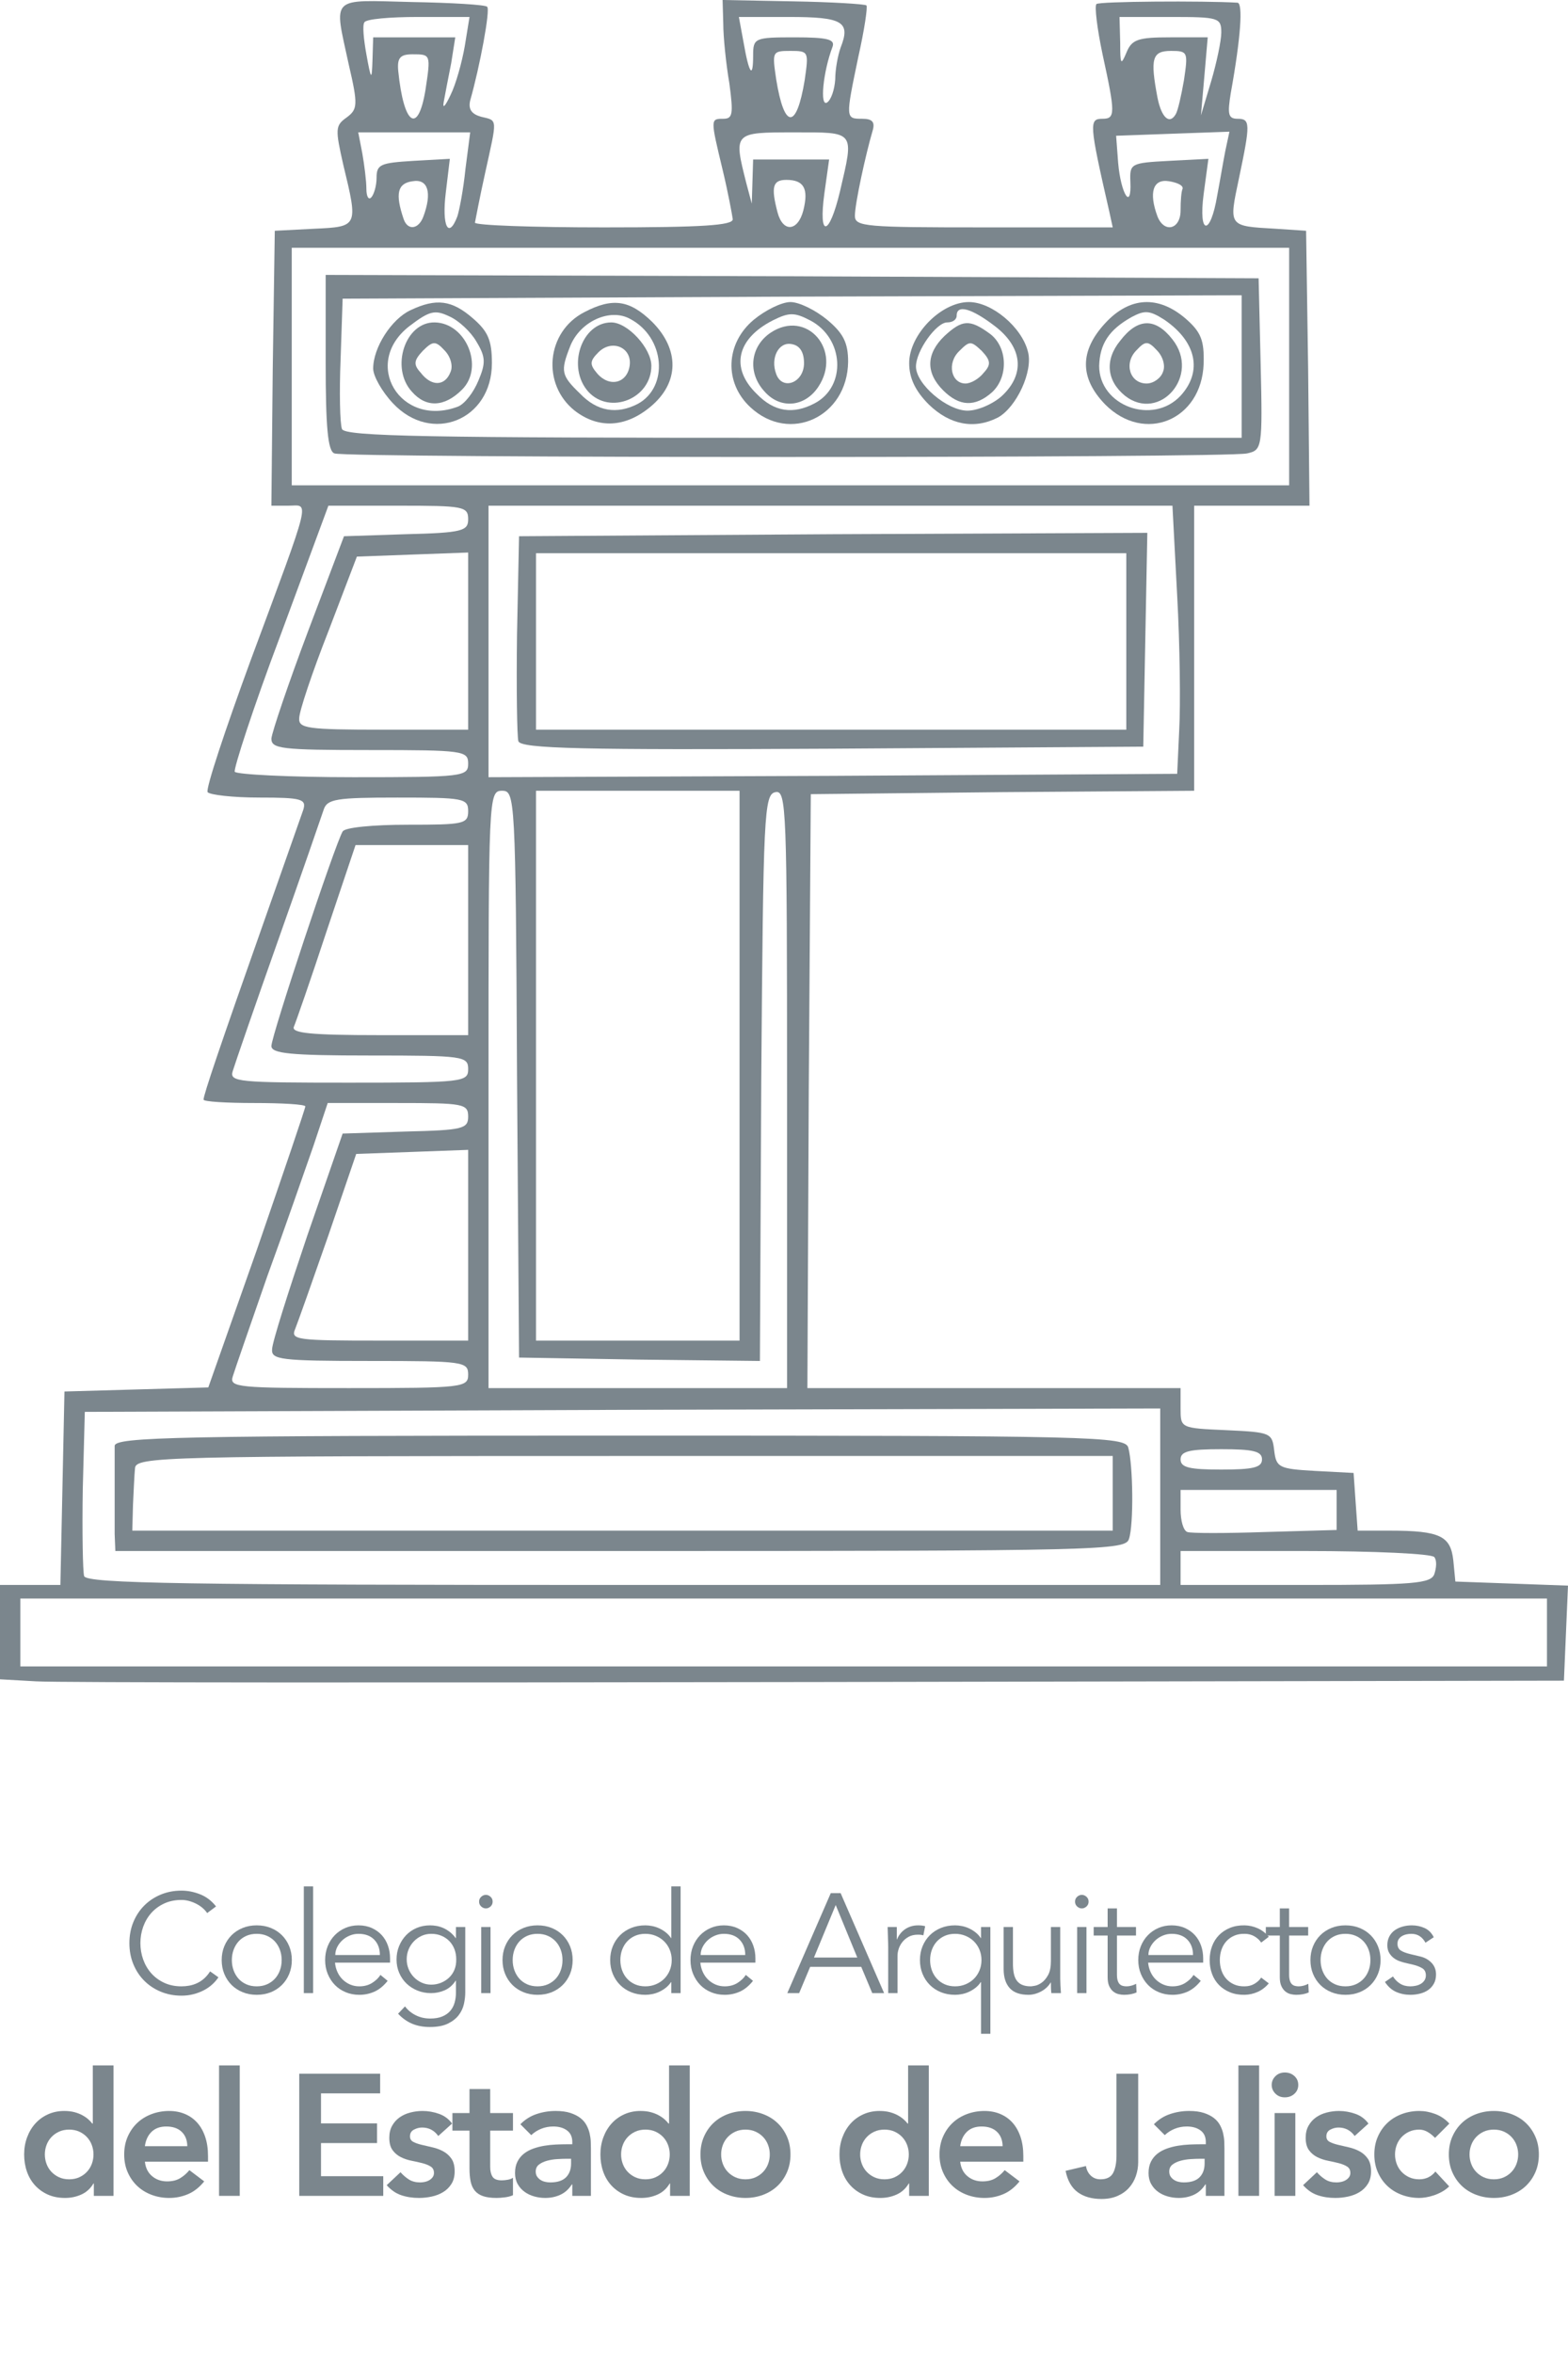 <?xml version="1.0" encoding="UTF-8" standalone="no"?><!DOCTYPE svg PUBLIC "-//W3C//DTD SVG 1.1//EN" "http://www.w3.org/Graphics/SVG/1.1/DTD/svg11.dtd"><svg width="100%" height="100%" viewBox="0 0 400 600" version="1.1" xmlns="http://www.w3.org/2000/svg" xmlns:xlink="http://www.w3.org/1999/xlink" xml:space="preserve" style="fill-rule:evenodd;clip-rule:evenodd;stroke-linejoin:round;stroke-miterlimit:1.414;"><g id="colegio"><path d="M9.174,428.732l-9.174,-0.519l0,-12.116l0,-11.943l15.405,0l0.519,-24.578l0.519,-24.751l18.347,-0.52l18.347,-0.519l12.462,-35.309c6.751,-19.559 12.289,-35.829 12.289,-36.348c0,-0.519 -5.885,-0.865 -12.981,-0.865c-7.097,0 -12.981,-0.347 -12.981,-0.866c0,-1.212 4.154,-13.501 15.577,-45.867c4.847,-13.847 9.347,-26.483 9.866,-28.04c0.866,-2.77 -0.519,-3.116 -11.25,-3.116c-6.751,0 -12.636,-0.692 -13.155,-1.385c-0.519,-0.865 4.5,-15.923 10.904,-33.405c15.924,-42.925 15.059,-39.636 9.693,-39.636l-4.327,0l0.346,-34.964l0.52,-35.136l10.038,-0.519c11.251,-0.52 11.251,-0.52 7.443,-16.27c-2.077,-9.174 -2.077,-10.039 0.866,-12.116c2.769,-2.077 2.942,-3.116 0.519,-13.501c-3.808,-17.655 -5.02,-16.443 16.097,-15.924c10.039,0.173 18.866,0.693 19.212,1.212c0.866,0.692 -1.904,15.404 -4.327,23.886c-0.519,2.25 0.346,3.461 2.769,4.154c4.328,1.038 4.154,0.173 1.039,14.366c-1.385,6.231 -2.423,11.77 -2.596,12.635c0,0.692 14.885,1.212 32.886,1.212c25.27,0 32.886,-0.52 32.886,-2.077c-0.173,-1.212 -1.212,-6.924 -2.596,-12.636c-3.116,-12.981 -3.116,-12.981 0.173,-12.981c2.423,0 2.596,-1.212 1.558,-9.001c-0.866,-5.019 -1.558,-11.942 -1.558,-15.231l-0.173,-6.058l18.001,0.346c9.866,0.173 18.347,0.693 18.693,1.039c0.346,0.346 -0.519,6.231 -2.077,13.154c-3.289,15.751 -3.289,15.751 1.038,15.751c2.597,0 3.289,0.865 2.597,3.115c-1.731,5.885 -4.501,18.521 -4.501,21.636c0,2.769 2.77,2.943 32.887,2.943l32.886,0l-0.866,-3.981c-5.192,-22.675 -5.192,-23.713 -1.73,-23.713c3.288,0 3.288,-1.385 0,-16.443c-1.385,-6.577 -2.078,-12.289 -1.558,-12.808c0.519,-0.693 27.347,-0.866 36.001,-0.347c1.385,0.173 0.866,8.655 -1.73,23.021c-0.866,5.365 -0.693,6.577 1.73,6.577c3.289,0 3.289,1.212 0.347,15.231c-2.597,12.289 -2.77,12.116 9.346,12.809l7.789,0.519l0.519,35.136l0.347,34.964l-14.713,0l-14.712,0l0,72.695l-48.81,0.346l-48.983,0.52l-0.519,75.811l-0.347,75.638l95.197,0l0,5.193c0,5.019 0,5.019 11.77,5.539c11.251,0.519 11.597,0.692 12.116,5.192c0.519,4.327 1.212,4.673 10.385,5.193l9.866,0.519l0.519,7.443l0.52,7.269l8.135,0c12.981,0 15.577,1.385 16.27,7.616l0.519,5.366l28.732,1.038l-0.519,12.116l-0.52,12.116l-190.393,0.346c-104.717,0.173 -194.548,0.173 -199.394,-0.173Zm385.46,-12.462l0,-8.654l-194.721,0l-194.72,0l0,17.308l389.441,0l0,-8.654Zm-98.658,-34.617l0,-22.501l-137.084,0.346l-137.256,0.519l-0.52,19.732c-0.173,10.904 0,20.943 0.347,22.155c0.692,1.904 26.482,2.25 137.775,2.25l136.738,0l0,-22.501Zm69.926,19.732c0.519,-1.558 0.693,-3.462 0,-4.327c-0.519,-0.866 -15.231,-1.558 -32.886,-1.558l-31.848,0l0,8.654l31.848,0c27.521,0 32.021,-0.346 32.886,-2.769Zm-24.924,-16.443l0,-5.02l-19.905,0l-19.905,0l0,5.02c0,2.769 0.693,5.365 1.731,5.711c0.866,0.347 9.866,0.347 19.905,0l18.174,-0.519l0,-5.192Zm-19.039,-12.809c0,-2.077 -2.251,-2.596 -10.386,-2.596c-8.135,0 -10.385,0.519 -10.385,2.596c0,2.077 2.25,2.597 10.385,2.597c8.135,0 10.386,-0.52 10.386,-2.597Zm-202.51,-21.635c0,-3.289 -1.212,-3.462 -25.098,-3.462c-22.847,0 -25.097,-0.346 -24.924,-2.943c0,-1.73 4.154,-14.712 9.001,-29.078l9,-25.963l16.097,-0.519c14.539,-0.346 15.924,-0.692 15.924,-3.808c0,-3.288 -1.212,-3.461 -18.001,-3.461l-17.828,0l-3.635,10.904c-2.077,5.885 -7.269,20.943 -11.769,33.232c-4.328,12.462 -8.309,23.886 -8.828,25.617c-0.865,2.769 1.385,2.942 29.598,2.942c29.251,0 30.463,-0.173 30.463,-3.461Zm81.35,-72.869c0,-71.658 -0.173,-76.158 -2.943,-75.639c-2.942,0.52 -3.115,5.539 -3.634,72.869l-0.347,72.177l-30.809,-0.346l-30.636,-0.52l-0.519,-72.176c-0.346,-70.965 -0.519,-72.35 -3.808,-72.35c-3.462,0 -3.462,1.212 -3.462,76.158l0,76.157l76.158,0l0,-76.33Zm-81.35,39.982l0,-24.405l-14.193,0.52l-14.366,0.519l-7.097,20.77c-3.981,11.424 -7.789,22.155 -8.481,23.886c-1.212,2.769 0.519,2.942 21.463,2.942l22.674,0l0,-24.232Zm69.234,-45.867l0,-70.1l-25.963,0l-25.963,0l0,140.199l51.926,0l0,-70.099Zm-69.234,0.865c0,-3.288 -1.212,-3.461 -25.098,-3.461c-20.424,0 -25.097,-0.52 -25.097,-2.424c0,-2.596 16.27,-51.579 18.174,-54.695c0.519,-1.038 7.789,-1.73 16.616,-1.73c14.193,0 15.405,-0.174 15.405,-3.462c0,-3.289 -1.212,-3.462 -18.001,-3.462c-15.578,0 -18.001,0.346 -18.866,3.116c-0.52,1.557 -5.712,16.616 -11.597,33.232c-5.885,16.616 -11.078,31.675 -11.597,33.406c-0.865,2.769 1.385,2.942 29.598,2.942c29.251,0 30.463,-0.173 30.463,-3.462Zm0,-32.886l0,-24.232l-14.366,0l-14.366,0l-7.443,22.155c-3.981,12.116 -7.789,23.02 -8.308,24.232c-0.519,1.558 4.327,2.077 21.809,2.077l22.674,0l0,-24.232Zm0,-45.002c0,-3.289 -1.212,-3.462 -25.098,-3.462c-22.847,0 -25.097,-0.346 -25.097,-2.942c0.173,-1.731 4.327,-14.02 9.347,-27.348l9.173,-24.232l15.751,-0.519c14.539,-0.346 15.924,-0.865 15.924,-3.808c0,-3.288 -1.212,-3.461 -17.828,-3.461l-17.828,0l-12.289,33.232c-6.923,18.347 -11.943,33.925 -11.597,34.617c0.52,0.692 14.02,1.385 30.29,1.385c28.04,0 29.252,-0.173 29.252,-3.462Zm181.393,-8.654c0.346,-6.231 0.173,-21.636 -0.519,-34.098l-1.212,-23.02l-87.235,0l-87.235,0l0,69.234l87.928,-0.347l87.754,-0.519l0.519,-11.25Zm-181.393,-22.501l0,-22.675l-14.193,0.52l-14.193,0.519l-7.27,19.039c-4.154,10.558 -7.442,20.424 -7.442,22.155c-0.173,2.596 1.904,2.943 21.462,2.943l21.636,0l0,-22.501Zm209.433,-70.1l0,-30.29l-127.218,0l-127.217,0l0,60.58l254.435,0l0,-30.29Zm-220.857,-38.252c2.25,-6.058 1.212,-9.693 -2.769,-9c-3.808,0.519 -4.5,3.115 -2.25,9.693c1.038,2.942 3.808,2.596 5.019,-0.693Zm8.654,0c0.52,-1.558 1.558,-6.923 2.077,-12.116l1.212,-9.346l-14.366,0l-14.193,0l1.039,5.365c0.519,2.943 1.038,7.097 1.038,9.001c0,1.904 0.519,2.942 1.212,2.25c0.692,-0.693 1.384,-2.943 1.384,-5.02c0,-3.461 1.039,-3.808 9.347,-4.327l9.347,-0.519l-1.039,8.654c-1.039,8.481 0.692,11.943 2.942,6.058Zm88.274,-1.558c1.385,-5.538 0.173,-7.788 -4.327,-7.788c-3.462,0 -3.981,1.73 -2.25,8.308c1.384,5.192 5.192,4.846 6.577,-0.52Zm9.347,-4.846c3.634,-15.578 3.98,-15.058 -11.77,-15.058c-15.405,0 -15.405,0 -12.116,12.981l1.384,5.193l0.174,-5.539l0.173,-5.712l19.385,0l-1.211,8.654c-1.558,11.424 1.211,11.078 3.981,-0.519Zm86.888,4.846c0,-2.423 0.173,-4.846 0.52,-5.538c0.173,-0.866 -1.385,-1.558 -3.462,-1.904c-4.154,-0.693 -5.193,2.942 -2.943,9c1.731,4.327 5.885,3.289 5.885,-1.558Zm9.347,-3.807c0.692,-3.635 1.558,-8.828 2.077,-11.424l1.038,-4.846l-14.539,0.519l-14.366,0.519l0.519,6.923c0.693,7.962 3.462,12.29 3.116,4.847c-0.173,-4.673 0,-4.847 9.866,-5.366l10.039,-0.519l-1.212,9c-1.384,10.559 1.731,10.732 3.462,0.347Zm-201.991,-26.829c1.385,-9.173 1.385,-9.173 -3.288,-9.173c-3.116,0 -3.981,0.865 -3.635,4.327c1.385,13.674 5.02,16.27 6.923,4.846Zm96.755,-2.596c1.039,-7.27 1.039,-7.443 -3.635,-7.443c-4.673,0 -4.673,0.173 -3.634,7.27c2.077,12.808 5.192,12.808 7.269,0.173Zm94.678,8.654c0.519,-0.865 1.384,-4.673 2.077,-8.654c1.038,-7.096 1.038,-7.443 -3.289,-7.443c-4.846,0 -5.366,1.904 -3.462,11.943c1.039,5.193 3.116,6.924 4.674,4.154Zm-181.394,-17.308l1.212,-7.443l-13.154,0c-7.097,0 -13.328,0.519 -13.674,1.385c-0.519,0.692 -0.173,4.327 0.519,8.135c1.212,6.75 1.385,6.75 1.558,1.385l0.173,-5.712l20.943,0l-1.038,6.577c-0.693,3.462 -1.558,7.962 -1.904,9.866c-0.346,1.904 0.346,1.211 1.731,-1.731c1.384,-2.769 2.942,-8.481 3.634,-12.462Zm192.99,-3.462c0,-3.808 -0.692,-3.981 -12.981,-3.981l-12.981,0l0.173,6.577c0,5.539 0.173,5.885 1.558,2.597c1.384,-3.462 2.942,-3.981 11.25,-3.981l9.52,0l-0.866,10.039l-0.865,9.865l2.596,-8.654c1.385,-4.673 2.596,-10.385 2.596,-12.462Zm-98.485,11.943c0,-2.596 0.692,-6.231 1.385,-8.135c2.596,-6.577 0.519,-7.789 -13.155,-7.789l-12.808,0l1.211,6.577c1.385,7.962 2.424,9.347 2.424,3.289c0,-4.5 0.346,-4.673 10.558,-4.673c8.481,0 10.385,0.519 9.693,2.423c-2.424,6.404 -3.289,15.404 -1.385,14.193c1.038,-0.692 1.904,-3.289 2.077,-5.885Z" style="fill:#7b868d;fill-rule:nonzero;"/><path d="M29.251,391.173l0,-22.501c0.173,-2.251 15.751,-2.597 128.949,-2.597c121.333,0 128.948,0.173 129.641,3.116c1.211,4.5 1.384,19.558 0.173,23.193c-0.866,2.943 -6.404,3.116 -129.814,3.116l-128.776,0l-0.173,-4.327Zm254.609,-10.385l0,-9.52l-124.622,0c-117.524,0 -124.621,0.173 -124.794,3.115c-0.173,1.558 -0.346,5.885 -0.519,9.347l-0.173,6.577l250.108,0l0,-9.519Z" style="fill:#7b868d;fill-rule:nonzero;"/><path d="M132.237,189.009c-0.346,-1.212 -0.519,-13.501 -0.346,-27.174l0.519,-25.098l80.139,-0.519l80.138,-0.346l-0.519,27.174l-0.519,27.348l-79.273,0.519c-63.869,0.346 -79.447,0 -80.139,-1.904Zm155.085,-25.443l0,-22.502l-75.293,0l-75.292,0l0,45.003l150.585,0l0,-22.501Z" style="fill:#7b868d;fill-rule:nonzero;"/><path d="M85.331,115.621c-1.731,-0.519 -2.25,-6.923 -2.25,-23.193l0,-22.328l119.083,0.346l118.909,0.519l0.519,21.809c0.52,21.635 0.347,21.982 -3.461,22.847c-4.847,1.212 -229.858,1.212 -232.8,0Zm231.415,-22.155l0,-18.174l-114.582,0.346l-114.756,0.52l-0.519,15.404c-0.346,8.481 -0.173,16.443 0.346,17.828c0.692,1.904 21.809,2.25 115.275,2.25l114.236,0l0,-18.174Z" style="fill:#7b868d;fill-rule:nonzero;"/><path d="M100.216,102.813c-2.769,-2.943 -5.019,-6.924 -5.019,-8.828c0,-5.365 4.673,-12.635 9.52,-14.885c6.577,-3.116 10.558,-2.596 15.923,2.077c3.808,3.289 4.847,5.539 4.847,11.424c0,14.539 -15.405,20.77 -25.271,10.212Zm16.617,0.865c1.73,-0.692 3.981,-3.635 5.192,-6.577c1.904,-4.5 1.904,-6.058 -0.519,-10.039c-1.385,-2.423 -4.5,-5.366 -6.924,-6.404c-3.634,-1.731 -5.019,-1.385 -10.039,2.423c-12.462,9.52 -2.423,26.136 12.29,20.597Z" style="fill:#7b868d;fill-rule:nonzero;"/><path d="M105.063,99.87c-5.539,-6.058 -1.731,-17.828 5.885,-17.655c7.962,0.174 12.635,11.424 6.923,17.136c-4.5,4.5 -9.173,4.673 -12.808,0.519Zm9.866,-5.019c0.692,-1.558 0,-3.981 -1.558,-5.539c-2.25,-2.423 -2.943,-2.423 -5.539,0.173c-2.25,2.423 -2.423,3.462 -0.519,5.539c2.769,3.635 6.231,3.462 7.616,-0.173Z" style="fill:#7b868d;fill-rule:nonzero;"/><path d="M146.603,104.717c-8.481,-6.751 -7.269,-20.078 2.423,-25.098c7.27,-3.808 11.597,-3.115 17.309,2.423c7.096,7.097 6.923,15.578 -0.346,21.636c-6.404,5.366 -13.328,5.712 -19.386,1.039Zm16.097,-1.731c7.962,-4.327 6.924,-16.963 -1.904,-21.636c-5.192,-2.942 -12.981,0.692 -15.404,7.097c-2.424,6.231 -2.251,7.269 2.596,11.942c4.327,4.501 9.346,5.366 14.712,2.597Z" style="fill:#7b868d;fill-rule:nonzero;"/><path d="M150.065,99.87c-5.539,-6.231 -1.731,-17.655 5.885,-17.655c4.154,0 10.212,6.578 10.212,11.078c0,8.308 -10.558,12.635 -16.097,6.577Zm10.558,-6.577c0.692,-4.673 -4.5,-6.923 -7.962,-3.462c-2.25,2.25 -2.25,3.116 -0.346,5.366c3.116,3.635 7.616,2.596 8.308,-1.904Z" style="fill:#7b868d;fill-rule:nonzero;"/><path d="M191.432,103.851c-6.75,-6.231 -6.404,-16.27 0.866,-22.328c2.942,-2.423 7.096,-4.5 9.346,-4.5c2.25,0 6.404,2.077 9.347,4.5c4.154,3.462 5.366,5.885 5.366,10.731c-0.174,14.02 -14.886,20.944 -24.925,11.597Zm16.443,-1.038c8.135,-4.327 7.443,-16.617 -1.211,-21.117c-3.981,-2.077 -5.366,-2.077 -9.52,0c-9.173,4.674 -10.904,12.116 -4.154,18.693c4.5,4.674 9.347,5.366 14.885,2.424Z" style="fill:#7b868d;fill-rule:nonzero;"/><path d="M195.067,99.87c-4.5,-4.846 -3.635,-11.597 1.558,-15.058c9.173,-6.058 18.347,4.5 12.116,13.847c-3.462,5.192 -9.693,5.711 -13.674,1.211Zm10.039,-7.269c0,-2.77 -1.038,-4.501 -3.116,-4.847c-3.288,-0.692 -5.538,3.462 -3.98,7.616c1.557,4.327 7.096,2.25 7.096,-2.769Z" style="fill:#7b868d;fill-rule:nonzero;"/><path d="M236.954,103.159c-3.462,-3.462 -5.02,-6.751 -5.02,-10.558c0,-7.27 8.135,-15.578 15.232,-15.578c5.885,0 13.5,6.404 15.058,12.635c1.385,5.02 -2.942,14.193 -7.616,16.789c-6.058,3.116 -12.289,1.904 -17.654,-3.288Zm18.693,-2.25c5.885,-5.539 5.192,-12.289 -1.731,-17.655c-6.058,-4.673 -9.866,-5.712 -9.866,-2.769c0,1.038 -1.038,1.73 -2.423,1.73c-2.769,0 -7.962,7.27 -7.962,11.251c0,4.5 7.962,11.251 13.155,11.251c2.596,0 6.577,-1.731 8.827,-3.808Z" style="fill:#7b868d;fill-rule:nonzero;"/><path d="M240.588,99.524c-4.5,-4.5 -4.327,-9.347 0.347,-13.847c4.5,-4.154 6.404,-4.327 11.423,-0.692c4.674,3.288 5.02,11.077 0.693,15.058c-4.328,3.808 -8.308,3.635 -12.463,-0.519Zm10.386,-4.5c1.904,-2.077 1.73,-3.116 -0.52,-5.539c-2.769,-2.596 -3.115,-2.596 -5.711,0c-3.289,3.116 -2.077,8.308 1.557,8.308c1.385,0 3.462,-1.211 4.674,-2.769Z" style="fill:#7b868d;fill-rule:nonzero;"/><path d="M281.956,103.159c-6.577,-6.751 -6.577,-13.674 0,-20.77c6.231,-6.751 13.501,-7.097 20.424,-1.212c3.981,3.462 4.846,5.539 4.673,11.597c-0.519,14.366 -15.058,20.424 -25.097,10.385Zm19.212,-2.25c5.712,-6.231 3.981,-13.847 -4.154,-19.386c-3.808,-2.423 -5.019,-2.423 -8.308,-0.692c-5.885,3.288 -8.135,6.923 -8.308,12.462c0,10.212 13.674,15.231 20.77,7.616Z" style="fill:#7b868d;fill-rule:nonzero;"/><path d="M286.975,100.909c-4.673,-3.808 -5.192,-9.174 -1.211,-14.02c4.5,-5.885 9,-5.885 13.327,-0.346c7.27,9.173 -3.288,21.289 -12.116,14.366Zm9.693,-6.058c0.692,-1.558 0,-3.981 -1.558,-5.539c-2.25,-2.423 -2.942,-2.423 -5.192,0c-3.289,3.289 -1.731,8.481 2.596,8.481c1.731,0 3.635,-1.385 4.154,-2.942Z" style="fill:#7b868d;fill-rule:nonzero;"/><g><path d="M55.725,504.201c-0.432,0.648 -0.966,1.26 -1.602,1.836c-0.636,0.576 -1.362,1.074 -2.178,1.494c-0.816,0.42 -1.698,0.75 -2.646,0.99c-0.948,0.24 -1.95,0.36 -3.006,0.36c-1.896,0 -3.654,-0.336 -5.274,-1.008c-1.62,-0.672 -3.024,-1.602 -4.212,-2.79c-1.188,-1.188 -2.118,-2.598 -2.79,-4.23c-0.672,-1.632 -1.008,-3.42 -1.008,-5.364c0,-1.944 0.336,-3.732 1.008,-5.364c0.672,-1.632 1.602,-3.042 2.79,-4.23c1.188,-1.188 2.592,-2.118 4.212,-2.79c1.62,-0.672 3.378,-1.008 5.274,-1.008c1.584,0 3.168,0.312 4.752,0.936c1.584,0.624 2.94,1.656 4.068,3.096l-2.268,1.692c-0.264,-0.408 -0.624,-0.816 -1.08,-1.224c-0.456,-0.408 -0.978,-0.768 -1.566,-1.08c-0.588,-0.312 -1.218,-0.564 -1.89,-0.756c-0.672,-0.192 -1.344,-0.288 -2.016,-0.288c-1.632,0 -3.096,0.3 -4.392,0.9c-1.296,0.6 -2.394,1.404 -3.294,2.412c-0.9,1.008 -1.59,2.178 -2.07,3.51c-0.48,1.332 -0.72,2.73 -0.72,4.194c0,1.464 0.24,2.862 0.72,4.194c0.48,1.332 1.17,2.502 2.07,3.51c0.9,1.008 1.998,1.812 3.294,2.412c1.296,0.6 2.76,0.9 4.392,0.9c0.672,0 1.338,-0.06 1.998,-0.18c0.66,-0.12 1.308,-0.324 1.944,-0.612c0.636,-0.288 1.236,-0.678 1.8,-1.17c0.564,-0.492 1.086,-1.11 1.566,-1.854l2.124,1.512Z" style="fill:#7b868d;fill-rule:nonzero;"/><path d="M71.853,499.809c0,-0.936 -0.15,-1.812 -0.45,-2.628c-0.3,-0.816 -0.726,-1.524 -1.278,-2.124c-0.552,-0.6 -1.218,-1.074 -1.998,-1.422c-0.78,-0.348 -1.662,-0.522 -2.646,-0.522c-0.984,0 -1.866,0.174 -2.646,0.522c-0.78,0.348 -1.44,0.822 -1.98,1.422c-0.54,0.6 -0.96,1.308 -1.26,2.124c-0.3,0.816 -0.45,1.692 -0.45,2.628c0,0.936 0.15,1.812 0.45,2.628c0.3,0.816 0.72,1.524 1.26,2.124c0.54,0.6 1.2,1.074 1.98,1.422c0.78,0.348 1.662,0.522 2.646,0.522c0.984,0 1.866,-0.174 2.646,-0.522c0.78,-0.348 1.446,-0.822 1.998,-1.422c0.552,-0.6 0.978,-1.308 1.278,-2.124c0.3,-0.816 0.45,-1.692 0.45,-2.628Zm2.592,0c0,1.272 -0.222,2.448 -0.666,3.528c-0.444,1.08 -1.062,2.016 -1.854,2.808c-0.792,0.792 -1.734,1.41 -2.826,1.854c-1.092,0.444 -2.298,0.666 -3.618,0.666c-1.296,0 -2.49,-0.222 -3.582,-0.666c-1.092,-0.444 -2.034,-1.062 -2.826,-1.854c-0.792,-0.792 -1.41,-1.728 -1.854,-2.808c-0.444,-1.08 -0.666,-2.256 -0.666,-3.528c0,-1.272 0.222,-2.448 0.666,-3.528c0.444,-1.08 1.062,-2.016 1.854,-2.808c0.792,-0.792 1.734,-1.41 2.826,-1.854c1.092,-0.444 2.286,-0.666 3.582,-0.666c1.32,0 2.526,0.222 3.618,0.666c1.092,0.444 2.034,1.062 2.826,1.854c0.792,0.792 1.41,1.728 1.854,2.808c0.444,1.08 0.666,2.256 0.666,3.528Z" style="fill:#7b868d;fill-rule:nonzero;"/><rect x="77.505" y="481.017" width="2.376" height="27.216" style="fill:#7b868d;fill-rule:nonzero;"/><path d="M96.909,498.513c0,-1.608 -0.48,-2.91 -1.44,-3.906c-0.96,-0.996 -2.304,-1.494 -4.032,-1.494c-0.768,0 -1.512,0.15 -2.232,0.45c-0.72,0.3 -1.35,0.702 -1.89,1.206c-0.54,0.504 -0.972,1.08 -1.296,1.728c-0.324,0.648 -0.486,1.32 -0.486,2.016l11.376,0Zm-11.448,1.944c0.072,0.84 0.276,1.632 0.612,2.376c0.336,0.744 0.78,1.386 1.332,1.926c0.552,0.54 1.188,0.966 1.908,1.278c0.72,0.312 1.5,0.468 2.34,0.468c1.272,0 2.37,-0.294 3.294,-0.882c0.924,-0.588 1.626,-1.266 2.106,-2.034l1.836,1.512c-1.008,1.272 -2.118,2.184 -3.33,2.736c-1.212,0.552 -2.514,0.828 -3.906,0.828c-1.248,0 -2.406,-0.222 -3.474,-0.666c-1.068,-0.444 -1.986,-1.062 -2.754,-1.854c-0.768,-0.792 -1.374,-1.728 -1.818,-2.808c-0.444,-1.08 -0.666,-2.256 -0.666,-3.528c0,-1.272 0.216,-2.448 0.648,-3.528c0.432,-1.08 1.032,-2.016 1.8,-2.808c0.768,-0.792 1.668,-1.41 2.7,-1.854c1.032,-0.444 2.148,-0.666 3.348,-0.666c1.272,0 2.412,0.228 3.42,0.684c1.008,0.456 1.854,1.062 2.538,1.818c0.684,0.756 1.206,1.644 1.566,2.664c0.36,1.02 0.54,2.106 0.54,3.258l0,1.08l-14.04,0Z" style="fill:#7b868d;fill-rule:nonzero;"/><path d="M103.749,499.593c0,0.888 0.162,1.722 0.486,2.502c0.324,0.78 0.768,1.464 1.332,2.052c0.564,0.588 1.224,1.056 1.98,1.404c0.756,0.348 1.578,0.522 2.466,0.522c0.864,0 1.686,-0.156 2.466,-0.468c0.78,-0.312 1.47,-0.75 2.07,-1.314c0.6,-0.564 1.062,-1.242 1.386,-2.034c0.324,-0.792 0.474,-1.68 0.45,-2.664c0,-0.888 -0.144,-1.722 -0.432,-2.502c-0.288,-0.78 -0.708,-1.464 -1.26,-2.052c-0.552,-0.588 -1.224,-1.056 -2.016,-1.404c-0.792,-0.348 -1.68,-0.522 -2.664,-0.522c-0.888,0 -1.71,0.174 -2.466,0.522c-0.756,0.348 -1.416,0.816 -1.98,1.404c-0.564,0.588 -1.008,1.272 -1.332,2.052c-0.324,0.78 -0.486,1.614 -0.486,2.502Zm-0.432,12.024c0.696,0.936 1.602,1.686 2.718,2.25c1.116,0.564 2.358,0.846 3.726,0.846c1.2,0 2.22,-0.174 3.06,-0.522c0.84,-0.348 1.518,-0.822 2.034,-1.422c0.516,-0.6 0.888,-1.302 1.116,-2.106c0.228,-0.804 0.342,-1.662 0.342,-2.574l0,-3.024l-0.072,0c-0.768,1.152 -1.704,1.968 -2.808,2.448c-1.104,0.48 -2.268,0.72 -3.492,0.72c-1.224,0 -2.37,-0.216 -3.438,-0.648c-1.068,-0.432 -1.998,-1.026 -2.79,-1.782c-0.792,-0.756 -1.416,-1.662 -1.872,-2.718c-0.456,-1.056 -0.684,-2.196 -0.684,-3.42c0,-1.224 0.216,-2.364 0.648,-3.42c0.432,-1.056 1.026,-1.98 1.782,-2.772c0.756,-0.792 1.656,-1.41 2.7,-1.854c1.044,-0.444 2.19,-0.666 3.438,-0.666c0.504,0 1.038,0.048 1.602,0.144c0.564,0.096 1.128,0.264 1.692,0.504c0.564,0.24 1.122,0.57 1.674,0.99c0.552,0.42 1.068,0.954 1.548,1.602l0.072,0l0,-2.808l2.376,0l0,16.704c0,0.912 -0.114,1.884 -0.342,2.916c-0.228,1.032 -0.672,1.98 -1.332,2.844c-0.66,0.864 -1.578,1.584 -2.754,2.16c-1.176,0.576 -2.712,0.864 -4.608,0.864c-1.68,0 -3.18,-0.276 -4.5,-0.828c-1.32,-0.552 -2.52,-1.404 -3.6,-2.556l1.764,-1.872Z" style="fill:#7b868d;fill-rule:nonzero;"/><path d="M125.673,484.905c0,0.504 -0.18,0.918 -0.54,1.242c-0.36,0.324 -0.756,0.486 -1.188,0.486c-0.432,0 -0.828,-0.162 -1.188,-0.486c-0.36,-0.324 -0.54,-0.738 -0.54,-1.242c0,-0.504 0.18,-0.918 0.54,-1.242c0.36,-0.324 0.756,-0.486 1.188,-0.486c0.432,0 0.828,0.162 1.188,0.486c0.36,0.324 0.54,0.738 0.54,1.242Zm-0.54,23.328l-2.376,0l0,-16.848l2.376,0l0,16.848Z" style="fill:#7b868d;fill-rule:nonzero;"/><path d="M143.493,499.809c0,-0.936 -0.15,-1.812 -0.45,-2.628c-0.3,-0.816 -0.726,-1.524 -1.278,-2.124c-0.552,-0.6 -1.218,-1.074 -1.998,-1.422c-0.78,-0.348 -1.662,-0.522 -2.646,-0.522c-0.984,0 -1.866,0.174 -2.646,0.522c-0.78,0.348 -1.44,0.822 -1.98,1.422c-0.54,0.6 -0.96,1.308 -1.26,2.124c-0.3,0.816 -0.45,1.692 -0.45,2.628c0,0.936 0.15,1.812 0.45,2.628c0.3,0.816 0.72,1.524 1.26,2.124c0.54,0.6 1.2,1.074 1.98,1.422c0.78,0.348 1.662,0.522 2.646,0.522c0.984,0 1.866,-0.174 2.646,-0.522c0.78,-0.348 1.446,-0.822 1.998,-1.422c0.552,-0.6 0.978,-1.308 1.278,-2.124c0.3,-0.816 0.45,-1.692 0.45,-2.628Zm2.592,0c0,1.272 -0.222,2.448 -0.666,3.528c-0.444,1.08 -1.062,2.016 -1.854,2.808c-0.792,0.792 -1.734,1.41 -2.826,1.854c-1.092,0.444 -2.298,0.666 -3.618,0.666c-1.296,0 -2.49,-0.222 -3.582,-0.666c-1.092,-0.444 -2.034,-1.062 -2.826,-1.854c-0.792,-0.792 -1.41,-1.728 -1.854,-2.808c-0.444,-1.08 -0.666,-2.256 -0.666,-3.528c0,-1.272 0.222,-2.448 0.666,-3.528c0.444,-1.08 1.062,-2.016 1.854,-2.808c0.792,-0.792 1.734,-1.41 2.826,-1.854c1.092,-0.444 2.286,-0.666 3.582,-0.666c1.32,0 2.526,0.222 3.618,0.666c1.092,0.444 2.034,1.062 2.826,1.854c0.792,0.792 1.41,1.728 1.854,2.808c0.444,1.08 0.666,2.256 0.666,3.528Z" style="fill:#7b868d;fill-rule:nonzero;"/><path d="M158.253,499.809c0,0.936 0.15,1.812 0.45,2.628c0.3,0.816 0.726,1.524 1.278,2.124c0.552,0.6 1.218,1.074 1.998,1.422c0.78,0.348 1.662,0.522 2.646,0.522c0.96,0 1.854,-0.174 2.682,-0.522c0.828,-0.348 1.542,-0.822 2.142,-1.422c0.6,-0.6 1.068,-1.308 1.404,-2.124c0.336,-0.816 0.504,-1.692 0.504,-2.628c0,-0.936 -0.168,-1.812 -0.504,-2.628c-0.336,-0.816 -0.804,-1.524 -1.404,-2.124c-0.6,-0.6 -1.314,-1.074 -2.142,-1.422c-0.828,-0.348 -1.722,-0.522 -2.682,-0.522c-0.984,0 -1.866,0.174 -2.646,0.522c-0.78,0.348 -1.446,0.822 -1.998,1.422c-0.552,0.6 -0.978,1.308 -1.278,2.124c-0.3,0.816 -0.45,1.692 -0.45,2.628Zm15.372,8.424l-2.376,0l0,-2.808l-0.072,0c-0.384,0.576 -0.84,1.068 -1.368,1.476c-0.528,0.408 -1.08,0.744 -1.656,1.008c-0.576,0.264 -1.17,0.456 -1.782,0.576c-0.612,0.12 -1.194,0.18 -1.746,0.18c-1.32,0 -2.526,-0.222 -3.618,-0.666c-1.092,-0.444 -2.034,-1.062 -2.826,-1.854c-0.792,-0.792 -1.41,-1.728 -1.854,-2.808c-0.444,-1.08 -0.666,-2.256 -0.666,-3.528c0,-1.272 0.222,-2.448 0.666,-3.528c0.444,-1.08 1.062,-2.016 1.854,-2.808c0.792,-0.792 1.734,-1.41 2.826,-1.854c1.092,-0.444 2.298,-0.666 3.618,-0.666c0.552,0 1.134,0.06 1.746,0.18c0.612,0.12 1.206,0.312 1.782,0.576c0.576,0.264 1.128,0.6 1.656,1.008c0.528,0.408 0.984,0.9 1.368,1.476l0.072,0l0,-13.176l2.376,0l0,27.216Z" style="fill:#7b868d;fill-rule:nonzero;"/><path d="M190.113,498.513c0,-1.608 -0.48,-2.91 -1.44,-3.906c-0.96,-0.996 -2.304,-1.494 -4.032,-1.494c-0.768,0 -1.512,0.15 -2.232,0.45c-0.72,0.3 -1.35,0.702 -1.89,1.206c-0.54,0.504 -0.972,1.08 -1.296,1.728c-0.324,0.648 -0.486,1.32 -0.486,2.016l11.376,0Zm-11.448,1.944c0.072,0.84 0.276,1.632 0.612,2.376c0.336,0.744 0.78,1.386 1.332,1.926c0.552,0.54 1.188,0.966 1.908,1.278c0.72,0.312 1.5,0.468 2.34,0.468c1.272,0 2.37,-0.294 3.294,-0.882c0.924,-0.588 1.626,-1.266 2.106,-2.034l1.836,1.512c-1.008,1.272 -2.118,2.184 -3.33,2.736c-1.212,0.552 -2.514,0.828 -3.906,0.828c-1.248,0 -2.406,-0.222 -3.474,-0.666c-1.068,-0.444 -1.986,-1.062 -2.754,-1.854c-0.768,-0.792 -1.374,-1.728 -1.818,-2.808c-0.444,-1.08 -0.666,-2.256 -0.666,-3.528c0,-1.272 0.216,-2.448 0.648,-3.528c0.432,-1.08 1.032,-2.016 1.8,-2.808c0.768,-0.792 1.668,-1.41 2.7,-1.854c1.032,-0.444 2.148,-0.666 3.348,-0.666c1.272,0 2.412,0.228 3.42,0.684c1.008,0.456 1.854,1.062 2.538,1.818c0.684,0.756 1.206,1.644 1.566,2.664c0.36,1.02 0.54,2.106 0.54,3.258l0,1.08l-14.04,0Z" style="fill:#7b868d;fill-rule:nonzero;"/><path d="M207.645,499.161l11.052,0l-5.508,-13.392l-5.544,13.392Zm-3.78,9.072l-3.024,0l11.088,-25.488l2.52,0l11.088,25.488l-3.024,0l-2.808,-6.696l-13.032,0l-2.808,6.696Z" style="fill:#7b868d;fill-rule:nonzero;"/><path d="M226.581,496.641c0,-0.744 -0.018,-1.5 -0.054,-2.268c-0.036,-0.768 -0.066,-1.764 -0.09,-2.988l2.34,0l0,3.132l0.072,0c0.168,-0.456 0.408,-0.894 0.72,-1.314c0.312,-0.42 0.69,-0.798 1.134,-1.134c0.444,-0.336 0.96,-0.606 1.548,-0.81c0.588,-0.204 1.254,-0.306 1.998,-0.306c0.672,0 1.26,0.072 1.764,0.216l-0.468,2.34c-0.312,-0.12 -0.768,-0.18 -1.368,-0.18c-0.912,0 -1.692,0.174 -2.34,0.522c-0.648,0.348 -1.188,0.792 -1.62,1.332c-0.432,0.54 -0.75,1.122 -0.954,1.746c-0.204,0.624 -0.306,1.224 -0.306,1.8l0,9.504l-2.376,0l0,-11.592Z" style="fill:#7b868d;fill-rule:nonzero;"/><path d="M237.273,499.809c0,0.936 0.15,1.812 0.45,2.628c0.3,0.816 0.726,1.524 1.278,2.124c0.552,0.6 1.218,1.074 1.998,1.422c0.78,0.348 1.662,0.522 2.646,0.522c0.96,0 1.854,-0.174 2.682,-0.522c0.828,-0.348 1.542,-0.822 2.142,-1.422c0.6,-0.6 1.068,-1.308 1.404,-2.124c0.336,-0.816 0.504,-1.692 0.504,-2.628c0,-0.936 -0.168,-1.812 -0.504,-2.628c-0.336,-0.816 -0.804,-1.524 -1.404,-2.124c-0.6,-0.6 -1.314,-1.074 -2.142,-1.422c-0.828,-0.348 -1.722,-0.522 -2.682,-0.522c-0.984,0 -1.866,0.174 -2.646,0.522c-0.78,0.348 -1.446,0.822 -1.998,1.422c-0.552,0.6 -0.978,1.308 -1.278,2.124c-0.3,0.816 -0.45,1.692 -0.45,2.628Zm15.372,18.792l-2.376,0l0,-13.176l-0.072,0c-0.384,0.576 -0.84,1.068 -1.368,1.476c-0.528,0.408 -1.08,0.744 -1.656,1.008c-0.576,0.264 -1.17,0.456 -1.782,0.576c-0.612,0.12 -1.194,0.18 -1.746,0.18c-1.32,0 -2.526,-0.222 -3.618,-0.666c-1.092,-0.444 -2.034,-1.062 -2.826,-1.854c-0.792,-0.792 -1.41,-1.728 -1.854,-2.808c-0.444,-1.08 -0.666,-2.256 -0.666,-3.528c0,-1.272 0.222,-2.448 0.666,-3.528c0.444,-1.08 1.062,-2.016 1.854,-2.808c0.792,-0.792 1.734,-1.41 2.826,-1.854c1.092,-0.444 2.298,-0.666 3.618,-0.666c0.552,0 1.134,0.06 1.746,0.18c0.612,0.12 1.206,0.312 1.782,0.576c0.576,0.264 1.128,0.6 1.656,1.008c0.528,0.408 0.984,0.9 1.368,1.476l0.072,0l0,-2.808l2.376,0l0,27.216Z" style="fill:#7b868d;fill-rule:nonzero;"/><path d="M268.197,508.233c-0.048,-0.456 -0.078,-0.906 -0.09,-1.35c-0.012,-0.444 -0.018,-0.894 -0.018,-1.35l-0.072,0c-0.264,0.456 -0.6,0.876 -1.008,1.26c-0.408,0.384 -0.864,0.714 -1.368,0.99c-0.504,0.276 -1.038,0.492 -1.602,0.648c-0.564,0.156 -1.122,0.234 -1.674,0.234c-2.16,0 -3.756,-0.57 -4.788,-1.71c-1.032,-1.14 -1.548,-2.766 -1.548,-4.878l0,-10.692l2.376,0l0,9.324c0,0.936 0.072,1.764 0.216,2.484c0.144,0.72 0.39,1.326 0.738,1.818c0.348,0.492 0.816,0.864 1.404,1.116c0.588,0.252 1.326,0.378 2.214,0.378c0.12,0 0.456,-0.048 1.008,-0.144c0.552,-0.096 1.134,-0.36 1.746,-0.792c0.612,-0.432 1.158,-1.08 1.638,-1.944c0.48,-0.864 0.72,-2.064 0.72,-3.6l0,-8.64l2.376,0l0,13.14c0,0.456 0.018,1.032 0.054,1.728c0.036,0.696 0.078,1.356 0.126,1.98l-2.448,0Z" style="fill:#7b868d;fill-rule:nonzero;"/><path d="M277.701,484.905c0,0.504 -0.18,0.918 -0.54,1.242c-0.36,0.324 -0.756,0.486 -1.188,0.486c-0.432,0 -0.828,-0.162 -1.188,-0.486c-0.36,-0.324 -0.54,-0.738 -0.54,-1.242c0,-0.504 0.18,-0.918 0.54,-1.242c0.36,-0.324 0.756,-0.486 1.188,-0.486c0.432,0 0.828,0.162 1.188,0.486c0.36,0.324 0.54,0.738 0.54,1.242Zm-0.54,23.328l-2.376,0l0,-16.848l2.376,0l0,16.848Z" style="fill:#7b868d;fill-rule:nonzero;"/><path d="M289.797,493.545l-4.86,0l0,9.936c0,0.624 0.06,1.134 0.18,1.53c0.12,0.396 0.288,0.702 0.504,0.918c0.216,0.216 0.474,0.366 0.774,0.45c0.3,0.084 0.63,0.126 0.99,0.126c0.408,0 0.828,-0.06 1.26,-0.18c0.432,-0.12 0.828,-0.276 1.188,-0.468l0.108,2.196c-0.888,0.408 -1.956,0.612 -3.204,0.612c-0.456,0 -0.93,-0.06 -1.422,-0.18c-0.492,-0.12 -0.942,-0.348 -1.35,-0.684c-0.408,-0.336 -0.744,-0.792 -1.008,-1.368c-0.264,-0.576 -0.396,-1.332 -0.396,-2.268l0,-10.62l-3.564,0l0,-2.16l3.564,0l0,-4.752l2.376,0l0,4.752l4.86,0l0,2.16Z" style="fill:#7b868d;fill-rule:nonzero;"/><path d="M304.341,498.513c0,-1.608 -0.48,-2.91 -1.44,-3.906c-0.96,-0.996 -2.304,-1.494 -4.032,-1.494c-0.768,0 -1.512,0.15 -2.232,0.45c-0.72,0.3 -1.35,0.702 -1.89,1.206c-0.54,0.504 -0.972,1.08 -1.296,1.728c-0.324,0.648 -0.486,1.32 -0.486,2.016l11.376,0Zm-11.448,1.944c0.072,0.84 0.276,1.632 0.612,2.376c0.336,0.744 0.78,1.386 1.332,1.926c0.552,0.54 1.188,0.966 1.908,1.278c0.72,0.312 1.5,0.468 2.34,0.468c1.272,0 2.37,-0.294 3.294,-0.882c0.924,-0.588 1.626,-1.266 2.106,-2.034l1.836,1.512c-1.008,1.272 -2.118,2.184 -3.33,2.736c-1.212,0.552 -2.514,0.828 -3.906,0.828c-1.248,0 -2.406,-0.222 -3.474,-0.666c-1.068,-0.444 -1.986,-1.062 -2.754,-1.854c-0.768,-0.792 -1.374,-1.728 -1.818,-2.808c-0.444,-1.08 -0.666,-2.256 -0.666,-3.528c0,-1.272 0.216,-2.448 0.648,-3.528c0.432,-1.08 1.032,-2.016 1.8,-2.808c0.768,-0.792 1.668,-1.41 2.7,-1.854c1.032,-0.444 2.148,-0.666 3.348,-0.666c1.272,0 2.412,0.228 3.42,0.684c1.008,0.456 1.854,1.062 2.538,1.818c0.684,0.756 1.206,1.644 1.566,2.664c0.36,1.02 0.54,2.106 0.54,3.258l0,1.08l-14.04,0Z" style="fill:#7b868d;fill-rule:nonzero;"/><path d="M321.729,495.345c-0.408,-0.624 -0.978,-1.152 -1.71,-1.584c-0.732,-0.432 -1.566,-0.648 -2.502,-0.648c-0.984,-0.024 -1.866,0.132 -2.646,0.468c-0.78,0.336 -1.446,0.804 -1.998,1.404c-0.552,0.6 -0.972,1.314 -1.26,2.142c-0.288,0.828 -0.432,1.722 -0.432,2.682c0,0.96 0.144,1.854 0.432,2.682c0.288,0.828 0.708,1.542 1.26,2.142c0.552,0.6 1.218,1.068 1.998,1.404c0.78,0.336 1.662,0.492 2.646,0.468c0.936,0 1.77,-0.216 2.502,-0.648c0.732,-0.432 1.302,-0.96 1.71,-1.584l1.944,1.476c-0.84,0.984 -1.788,1.71 -2.844,2.178c-1.056,0.468 -2.16,0.714 -3.312,0.738c-1.368,0.024 -2.604,-0.186 -3.708,-0.63c-1.104,-0.444 -2.046,-1.062 -2.826,-1.854c-0.78,-0.792 -1.374,-1.734 -1.782,-2.826c-0.408,-1.092 -0.612,-2.274 -0.612,-3.546c0,-1.272 0.204,-2.454 0.612,-3.546c0.408,-1.092 1.002,-2.034 1.782,-2.826c0.78,-0.792 1.722,-1.41 2.826,-1.854c1.104,-0.444 2.34,-0.654 3.708,-0.63c1.152,0.024 2.256,0.27 3.312,0.738c1.056,0.468 2.004,1.194 2.844,2.178l-1.944,1.476Z" style="fill:#7b868d;fill-rule:nonzero;"/><path d="M333.717,493.545l-4.86,0l0,9.936c0,0.624 0.06,1.134 0.18,1.53c0.12,0.396 0.288,0.702 0.504,0.918c0.216,0.216 0.474,0.366 0.774,0.45c0.3,0.084 0.63,0.126 0.99,0.126c0.408,0 0.828,-0.06 1.26,-0.18c0.432,-0.12 0.828,-0.276 1.188,-0.468l0.108,2.196c-0.888,0.408 -1.956,0.612 -3.204,0.612c-0.456,0 -0.93,-0.06 -1.422,-0.18c-0.492,-0.12 -0.942,-0.348 -1.35,-0.684c-0.408,-0.336 -0.744,-0.792 -1.008,-1.368c-0.264,-0.576 -0.396,-1.332 -0.396,-2.268l0,-10.62l-3.564,0l0,-2.16l3.564,0l0,-4.752l2.376,0l0,4.752l4.86,0l0,2.16Z" style="fill:#7b868d;fill-rule:nonzero;"/><path d="M349.593,499.809c0,-0.936 -0.15,-1.812 -0.45,-2.628c-0.3,-0.816 -0.726,-1.524 -1.278,-2.124c-0.552,-0.6 -1.218,-1.074 -1.998,-1.422c-0.78,-0.348 -1.662,-0.522 -2.646,-0.522c-0.984,0 -1.866,0.174 -2.646,0.522c-0.78,0.348 -1.44,0.822 -1.98,1.422c-0.54,0.6 -0.96,1.308 -1.26,2.124c-0.3,0.816 -0.45,1.692 -0.45,2.628c0,0.936 0.15,1.812 0.45,2.628c0.3,0.816 0.72,1.524 1.26,2.124c0.54,0.6 1.2,1.074 1.98,1.422c0.78,0.348 1.662,0.522 2.646,0.522c0.984,0 1.866,-0.174 2.646,-0.522c0.78,-0.348 1.446,-0.822 1.998,-1.422c0.552,-0.6 0.978,-1.308 1.278,-2.124c0.3,-0.816 0.45,-1.692 0.45,-2.628Zm2.592,0c0,1.272 -0.222,2.448 -0.666,3.528c-0.444,1.08 -1.062,2.016 -1.854,2.808c-0.792,0.792 -1.734,1.41 -2.826,1.854c-1.092,0.444 -2.298,0.666 -3.618,0.666c-1.296,0 -2.49,-0.222 -3.582,-0.666c-1.092,-0.444 -2.034,-1.062 -2.826,-1.854c-0.792,-0.792 -1.41,-1.728 -1.854,-2.808c-0.444,-1.08 -0.666,-2.256 -0.666,-3.528c0,-1.272 0.222,-2.448 0.666,-3.528c0.444,-1.08 1.062,-2.016 1.854,-2.808c0.792,-0.792 1.734,-1.41 2.826,-1.854c1.092,-0.444 2.286,-0.666 3.582,-0.666c1.32,0 2.526,0.222 3.618,0.666c1.092,0.444 2.034,1.062 2.826,1.854c0.792,0.792 1.41,1.728 1.854,2.808c0.444,1.08 0.666,2.256 0.666,3.528Z" style="fill:#7b868d;fill-rule:nonzero;"/><path d="M363.633,495.381c-0.36,-0.696 -0.84,-1.248 -1.44,-1.656c-0.6,-0.408 -1.332,-0.612 -2.196,-0.612c-0.408,0 -0.822,0.048 -1.242,0.144c-0.42,0.096 -0.798,0.246 -1.134,0.45c-0.336,0.204 -0.606,0.462 -0.81,0.774c-0.204,0.312 -0.306,0.696 -0.306,1.152c0,0.792 0.276,1.368 0.828,1.728c0.552,0.36 1.38,0.672 2.484,0.936l2.412,0.576c1.176,0.264 2.154,0.798 2.934,1.602c0.78,0.804 1.17,1.806 1.17,3.006c0,0.912 -0.186,1.698 -0.558,2.358c-0.372,0.66 -0.864,1.2 -1.476,1.62c-0.612,0.42 -1.314,0.726 -2.106,0.918c-0.792,0.192 -1.596,0.288 -2.412,0.288c-1.296,0 -2.502,-0.246 -3.618,-0.738c-1.116,-0.492 -2.07,-1.338 -2.862,-2.538l2.052,-1.404c0.48,0.768 1.086,1.38 1.818,1.836c0.732,0.456 1.602,0.684 2.61,0.684c0.48,0 0.96,-0.054 1.44,-0.162c0.48,-0.108 0.906,-0.276 1.278,-0.504c0.372,-0.228 0.672,-0.522 0.9,-0.882c0.228,-0.36 0.342,-0.78 0.342,-1.26c0,-0.84 -0.312,-1.446 -0.936,-1.818c-0.624,-0.372 -1.38,-0.666 -2.268,-0.882l-2.304,-0.54c-0.288,-0.072 -0.678,-0.192 -1.17,-0.36c-0.492,-0.168 -0.972,-0.42 -1.44,-0.756c-0.468,-0.336 -0.87,-0.774 -1.206,-1.314c-0.336,-0.54 -0.504,-1.206 -0.504,-1.998c0,-0.864 0.174,-1.62 0.522,-2.268c0.348,-0.648 0.816,-1.176 1.404,-1.584c0.588,-0.408 1.254,-0.714 1.998,-0.918c0.744,-0.204 1.512,-0.306 2.304,-0.306c1.176,0 2.268,0.228 3.276,0.684c1.008,0.456 1.788,1.236 2.34,2.34l-2.124,1.404Z" style="fill:#7b868d;fill-rule:nonzero;"/></g><g><path d="M23.937,556.765l-0.088,0c-0.763,1.291 -1.789,2.229 -3.08,2.816c-1.291,0.587 -2.684,0.88 -4.18,0.88c-1.643,0 -3.102,-0.286 -4.378,-0.858c-1.276,-0.572 -2.369,-1.357 -3.278,-2.354c-0.909,-0.997 -1.599,-2.171 -2.068,-3.52c-0.469,-1.349 -0.704,-2.801 -0.704,-4.356c0,-1.555 0.249,-3.007 0.748,-4.356c0.499,-1.349 1.195,-2.523 2.09,-3.52c0.895,-0.997 1.973,-1.782 3.234,-2.354c1.261,-0.572 2.64,-0.858 4.136,-0.858c0.997,0 1.877,0.103 2.64,0.308c0.763,0.205 1.437,0.469 2.024,0.792c0.587,0.323 1.085,0.667 1.496,1.034c0.411,0.367 0.748,0.726 1.012,1.078l0.132,0l0,-14.828l5.28,0l0,33.264l-5.016,0l0,-3.168Zm-12.496,-7.392c0,0.821 0.139,1.613 0.418,2.376c0.279,0.763 0.689,1.437 1.232,2.024c0.543,0.587 1.195,1.056 1.958,1.408c0.763,0.352 1.628,0.528 2.596,0.528c0.968,0 1.833,-0.176 2.596,-0.528c0.763,-0.352 1.415,-0.821 1.958,-1.408c0.543,-0.587 0.953,-1.261 1.232,-2.024c0.279,-0.763 0.418,-1.555 0.418,-2.376c0,-0.821 -0.139,-1.613 -0.418,-2.376c-0.279,-0.763 -0.689,-1.437 -1.232,-2.024c-0.543,-0.587 -1.195,-1.056 -1.958,-1.408c-0.763,-0.352 -1.628,-0.528 -2.596,-0.528c-0.968,0 -1.833,0.176 -2.596,0.528c-0.763,0.352 -1.415,0.821 -1.958,1.408c-0.543,0.587 -0.953,1.261 -1.232,2.024c-0.279,0.763 -0.418,1.555 -0.418,2.376Z" style="fill:#7b868d;fill-rule:nonzero;"/><path d="M36.961,551.221c0.176,1.584 0.792,2.816 1.848,3.696c1.056,0.88 2.332,1.32 3.828,1.32c1.32,0 2.427,-0.271 3.322,-0.814c0.895,-0.543 1.679,-1.225 2.354,-2.046l3.784,2.86c-1.232,1.525 -2.611,2.611 -4.136,3.256c-1.525,0.645 -3.124,0.968 -4.796,0.968c-1.584,0 -3.08,-0.264 -4.488,-0.792c-1.408,-0.528 -2.625,-1.276 -3.652,-2.244c-1.027,-0.968 -1.841,-2.134 -2.442,-3.498c-0.601,-1.364 -0.902,-2.882 -0.902,-4.554c0,-1.672 0.301,-3.19 0.902,-4.554c0.601,-1.364 1.415,-2.53 2.442,-3.498c1.027,-0.968 2.244,-1.716 3.652,-2.244c1.408,-0.528 2.904,-0.792 4.488,-0.792c1.467,0 2.809,0.257 4.026,0.77c1.217,0.513 2.259,1.254 3.124,2.222c0.865,0.968 1.54,2.163 2.024,3.586c0.484,1.423 0.726,3.058 0.726,4.906l0,1.452l-16.104,0Zm10.824,-3.96c-0.029,-1.555 -0.513,-2.779 -1.452,-3.674c-0.939,-0.895 -2.244,-1.342 -3.916,-1.342c-1.584,0 -2.838,0.455 -3.762,1.364c-0.924,0.909 -1.489,2.127 -1.694,3.652l10.824,0Z" style="fill:#7b868d;fill-rule:nonzero;"/><rect x="55.881" y="526.669" width="5.28" height="33.264" style="fill:#7b868d;fill-rule:nonzero;"/><path d="M76.341,528.781l20.636,0l0,5.016l-15.092,0l0,7.656l14.3,0l0,5.016l-14.3,0l0,8.448l15.884,0l0,5.016l-21.428,0l0,-31.152Z" style="fill:#7b868d;fill-rule:nonzero;"/><path d="M111.805,544.665c-1.027,-1.437 -2.405,-2.156 -4.136,-2.156c-0.704,0 -1.393,0.176 -2.068,0.528c-0.675,0.352 -1.012,0.924 -1.012,1.716c0,0.645 0.279,1.115 0.836,1.408c0.557,0.293 1.261,0.543 2.112,0.748c0.851,0.205 1.767,0.418 2.75,0.638c0.983,0.22 1.899,0.557 2.75,1.012c0.851,0.455 1.555,1.078 2.112,1.87c0.557,0.792 0.836,1.877 0.836,3.256c0,1.261 -0.271,2.325 -0.814,3.19c-0.543,0.865 -1.247,1.562 -2.112,2.09c-0.865,0.528 -1.841,0.909 -2.926,1.144c-1.085,0.235 -2.171,0.352 -3.256,0.352c-1.643,0 -3.153,-0.235 -4.532,-0.704c-1.379,-0.469 -2.611,-1.32 -3.696,-2.552l3.52,-3.3c0.675,0.763 1.401,1.386 2.178,1.87c0.777,0.484 1.723,0.726 2.838,0.726c0.381,0 0.777,-0.044 1.188,-0.132c0.411,-0.088 0.792,-0.235 1.144,-0.44c0.352,-0.205 0.638,-0.462 0.858,-0.77c0.22,-0.308 0.33,-0.667 0.33,-1.078c0,-0.733 -0.279,-1.276 -0.836,-1.628c-0.557,-0.352 -1.261,-0.638 -2.112,-0.858c-0.851,-0.22 -1.767,-0.425 -2.75,-0.616c-0.983,-0.191 -1.899,-0.499 -2.75,-0.924c-0.851,-0.425 -1.555,-1.019 -2.112,-1.782c-0.557,-0.763 -0.836,-1.819 -0.836,-3.168c0,-1.173 0.242,-2.193 0.726,-3.058c0.484,-0.865 1.122,-1.577 1.914,-2.134c0.792,-0.557 1.701,-0.968 2.728,-1.232c1.027,-0.264 2.068,-0.396 3.124,-0.396c1.408,0 2.801,0.242 4.18,0.726c1.379,0.484 2.493,1.313 3.344,2.486l-3.52,3.168Z" style="fill:#7b868d;fill-rule:nonzero;"/><path d="M115.413,543.301l0,-4.488l4.356,0l0,-6.116l5.28,0l0,6.116l5.808,0l0,4.488l-5.808,0l0,9.24c0,1.056 0.198,1.892 0.594,2.508c0.396,0.616 1.181,0.924 2.354,0.924c0.469,0 0.983,-0.051 1.54,-0.154c0.557,-0.103 0.997,-0.271 1.32,-0.506l0,4.444c-0.557,0.264 -1.239,0.447 -2.046,0.55c-0.807,0.103 -1.518,0.154 -2.134,0.154c-1.408,0 -2.559,-0.154 -3.454,-0.462c-0.895,-0.308 -1.599,-0.777 -2.112,-1.408c-0.513,-0.631 -0.865,-1.415 -1.056,-2.354c-0.191,-0.939 -0.286,-2.024 -0.286,-3.256l0,-9.68l-4.356,0Z" style="fill:#7b868d;fill-rule:nonzero;"/><path d="M145.993,557.029l-0.132,0c-0.763,1.203 -1.731,2.075 -2.904,2.618c-1.173,0.543 -2.464,0.814 -3.872,0.814c-0.968,0 -1.914,-0.132 -2.838,-0.396c-0.924,-0.264 -1.745,-0.66 -2.464,-1.188c-0.719,-0.528 -1.298,-1.188 -1.738,-1.98c-0.44,-0.792 -0.66,-1.716 -0.66,-2.772c0,-1.144 0.205,-2.119 0.616,-2.926c0.411,-0.807 0.961,-1.481 1.65,-2.024c0.689,-0.543 1.489,-0.975 2.398,-1.298c0.909,-0.323 1.855,-0.565 2.838,-0.726c0.983,-0.161 1.973,-0.264 2.97,-0.308c0.997,-0.044 1.936,-0.066 2.816,-0.066l1.32,0l0,-0.572c0,-1.32 -0.455,-2.31 -1.364,-2.97c-0.909,-0.66 -2.068,-0.99 -3.476,-0.99c-1.115,0 -2.156,0.198 -3.124,0.594c-0.968,0.396 -1.804,0.931 -2.508,1.606l-2.772,-2.772c1.173,-1.203 2.545,-2.068 4.114,-2.596c1.569,-0.528 3.19,-0.792 4.862,-0.792c1.496,0 2.757,0.169 3.784,0.506c1.027,0.337 1.877,0.77 2.552,1.298c0.675,0.528 1.195,1.137 1.562,1.826c0.367,0.689 0.631,1.386 0.792,2.09c0.161,0.704 0.257,1.386 0.286,2.046c0.029,0.66 0.044,1.239 0.044,1.738l0,12.144l-4.752,0l0,-2.904Zm-0.308,-6.556l-1.1,0c-0.733,0 -1.555,0.029 -2.464,0.088c-0.909,0.059 -1.767,0.198 -2.574,0.418c-0.807,0.22 -1.489,0.543 -2.046,0.968c-0.557,0.425 -0.836,1.019 -0.836,1.782c0,0.499 0.11,0.917 0.33,1.254c0.22,0.337 0.506,0.623 0.858,0.858c0.352,0.235 0.748,0.403 1.188,0.506c0.44,0.103 0.88,0.154 1.32,0.154c1.819,0 3.161,-0.433 4.026,-1.298c0.865,-0.865 1.298,-2.046 1.298,-3.542l0,-1.188Z" style="fill:#7b868d;fill-rule:nonzero;"/><path d="M170.941,556.765l-0.088,0c-0.763,1.291 -1.789,2.229 -3.08,2.816c-1.291,0.587 -2.684,0.88 -4.18,0.88c-1.643,0 -3.102,-0.286 -4.378,-0.858c-1.276,-0.572 -2.369,-1.357 -3.278,-2.354c-0.909,-0.997 -1.599,-2.171 -2.068,-3.52c-0.469,-1.349 -0.704,-2.801 -0.704,-4.356c0,-1.555 0.249,-3.007 0.748,-4.356c0.499,-1.349 1.195,-2.523 2.09,-3.52c0.895,-0.997 1.973,-1.782 3.234,-2.354c1.261,-0.572 2.64,-0.858 4.136,-0.858c0.997,0 1.877,0.103 2.64,0.308c0.763,0.205 1.437,0.469 2.024,0.792c0.587,0.323 1.085,0.667 1.496,1.034c0.411,0.367 0.748,0.726 1.012,1.078l0.132,0l0,-14.828l5.28,0l0,33.264l-5.016,0l0,-3.168Zm-12.496,-7.392c0,0.821 0.139,1.613 0.418,2.376c0.279,0.763 0.689,1.437 1.232,2.024c0.543,0.587 1.195,1.056 1.958,1.408c0.763,0.352 1.628,0.528 2.596,0.528c0.968,0 1.833,-0.176 2.596,-0.528c0.763,-0.352 1.415,-0.821 1.958,-1.408c0.543,-0.587 0.953,-1.261 1.232,-2.024c0.279,-0.763 0.418,-1.555 0.418,-2.376c0,-0.821 -0.139,-1.613 -0.418,-2.376c-0.279,-0.763 -0.689,-1.437 -1.232,-2.024c-0.543,-0.587 -1.195,-1.056 -1.958,-1.408c-0.763,-0.352 -1.628,-0.528 -2.596,-0.528c-0.968,0 -1.833,0.176 -2.596,0.528c-0.763,0.352 -1.415,0.821 -1.958,1.408c-0.543,0.587 -0.953,1.261 -1.232,2.024c-0.279,0.763 -0.418,1.555 -0.418,2.376Z" style="fill:#7b868d;fill-rule:nonzero;"/><path d="M178.685,549.373c0,-1.672 0.301,-3.19 0.902,-4.554c0.601,-1.364 1.415,-2.53 2.442,-3.498c1.027,-0.968 2.244,-1.716 3.652,-2.244c1.408,-0.528 2.904,-0.792 4.488,-0.792c1.584,0 3.08,0.264 4.488,0.792c1.408,0.528 2.625,1.276 3.652,2.244c1.027,0.968 1.841,2.134 2.442,3.498c0.601,1.364 0.902,2.882 0.902,4.554c0,1.672 -0.301,3.19 -0.902,4.554c-0.601,1.364 -1.415,2.53 -2.442,3.498c-1.027,0.968 -2.244,1.716 -3.652,2.244c-1.408,0.528 -2.904,0.792 -4.488,0.792c-1.584,0 -3.08,-0.264 -4.488,-0.792c-1.408,-0.528 -2.625,-1.276 -3.652,-2.244c-1.027,-0.968 -1.841,-2.134 -2.442,-3.498c-0.601,-1.364 -0.902,-2.882 -0.902,-4.554Zm5.28,0c0,0.821 0.139,1.613 0.418,2.376c0.279,0.763 0.689,1.437 1.232,2.024c0.543,0.587 1.195,1.056 1.958,1.408c0.763,0.352 1.628,0.528 2.596,0.528c0.968,0 1.833,-0.176 2.596,-0.528c0.763,-0.352 1.415,-0.821 1.958,-1.408c0.543,-0.587 0.953,-1.261 1.232,-2.024c0.279,-0.763 0.418,-1.555 0.418,-2.376c0,-0.821 -0.139,-1.613 -0.418,-2.376c-0.279,-0.763 -0.689,-1.437 -1.232,-2.024c-0.543,-0.587 -1.195,-1.056 -1.958,-1.408c-0.763,-0.352 -1.628,-0.528 -2.596,-0.528c-0.968,0 -1.833,0.176 -2.596,0.528c-0.763,0.352 -1.415,0.821 -1.958,1.408c-0.543,0.587 -0.953,1.261 -1.232,2.024c-0.279,0.763 -0.418,1.555 -0.418,2.376Z" style="fill:#7b868d;fill-rule:nonzero;"/><path d="M231.925,556.765l-0.088,0c-0.763,1.291 -1.789,2.229 -3.08,2.816c-1.291,0.587 -2.684,0.88 -4.18,0.88c-1.643,0 -3.102,-0.286 -4.378,-0.858c-1.276,-0.572 -2.369,-1.357 -3.278,-2.354c-0.909,-0.997 -1.599,-2.171 -2.068,-3.52c-0.469,-1.349 -0.704,-2.801 -0.704,-4.356c0,-1.555 0.249,-3.007 0.748,-4.356c0.499,-1.349 1.195,-2.523 2.09,-3.52c0.895,-0.997 1.973,-1.782 3.234,-2.354c1.261,-0.572 2.64,-0.858 4.136,-0.858c0.997,0 1.877,0.103 2.64,0.308c0.763,0.205 1.437,0.469 2.024,0.792c0.587,0.323 1.085,0.667 1.496,1.034c0.411,0.367 0.748,0.726 1.012,1.078l0.132,0l0,-14.828l5.28,0l0,33.264l-5.016,0l0,-3.168Zm-12.496,-7.392c0,0.821 0.139,1.613 0.418,2.376c0.279,0.763 0.689,1.437 1.232,2.024c0.543,0.587 1.195,1.056 1.958,1.408c0.763,0.352 1.628,0.528 2.596,0.528c0.968,0 1.833,-0.176 2.596,-0.528c0.763,-0.352 1.415,-0.821 1.958,-1.408c0.543,-0.587 0.953,-1.261 1.232,-2.024c0.279,-0.763 0.418,-1.555 0.418,-2.376c0,-0.821 -0.139,-1.613 -0.418,-2.376c-0.279,-0.763 -0.689,-1.437 -1.232,-2.024c-0.543,-0.587 -1.195,-1.056 -1.958,-1.408c-0.763,-0.352 -1.628,-0.528 -2.596,-0.528c-0.968,0 -1.833,0.176 -2.596,0.528c-0.763,0.352 -1.415,0.821 -1.958,1.408c-0.543,0.587 -0.953,1.261 -1.232,2.024c-0.279,0.763 -0.418,1.555 -0.418,2.376Z" style="fill:#7b868d;fill-rule:nonzero;"/><path d="M244.949,551.221c0.176,1.584 0.792,2.816 1.848,3.696c1.056,0.88 2.332,1.32 3.828,1.32c1.32,0 2.427,-0.271 3.322,-0.814c0.895,-0.543 1.679,-1.225 2.354,-2.046l3.784,2.86c-1.232,1.525 -2.611,2.611 -4.136,3.256c-1.525,0.645 -3.124,0.968 -4.796,0.968c-1.584,0 -3.08,-0.264 -4.488,-0.792c-1.408,-0.528 -2.625,-1.276 -3.652,-2.244c-1.027,-0.968 -1.841,-2.134 -2.442,-3.498c-0.601,-1.364 -0.902,-2.882 -0.902,-4.554c0,-1.672 0.301,-3.19 0.902,-4.554c0.601,-1.364 1.415,-2.53 2.442,-3.498c1.027,-0.968 2.244,-1.716 3.652,-2.244c1.408,-0.528 2.904,-0.792 4.488,-0.792c1.467,0 2.809,0.257 4.026,0.77c1.217,0.513 2.259,1.254 3.124,2.222c0.865,0.968 1.54,2.163 2.024,3.586c0.484,1.423 0.726,3.058 0.726,4.906l0,1.452l-16.104,0Zm10.824,-3.96c-0.029,-1.555 -0.513,-2.779 -1.452,-3.674c-0.939,-0.895 -2.244,-1.342 -3.916,-1.342c-1.584,0 -2.838,0.455 -3.762,1.364c-0.924,0.909 -1.489,2.127 -1.694,3.652l10.824,0Z" style="fill:#7b868d;fill-rule:nonzero;"/><path d="M290.357,551.309c0,1.232 -0.198,2.42 -0.594,3.564c-0.396,1.144 -0.983,2.149 -1.76,3.014c-0.777,0.865 -1.753,1.555 -2.926,2.068c-1.173,0.513 -2.537,0.77 -4.092,0.77c-2.464,0 -4.481,-0.572 -6.05,-1.716c-1.569,-1.144 -2.603,-2.963 -3.102,-5.456l5.192,-1.232c0.176,1.027 0.594,1.848 1.254,2.464c0.66,0.616 1.474,0.924 2.442,0.924c1.584,0 2.662,-0.535 3.234,-1.606c0.572,-1.071 0.858,-2.545 0.858,-4.422l0,-20.9l5.544,0l0,22.528Z" style="fill:#7b868d;fill-rule:nonzero;"/><path d="M307.605,557.029l-0.132,0c-0.763,1.203 -1.731,2.075 -2.904,2.618c-1.173,0.543 -2.464,0.814 -3.872,0.814c-0.968,0 -1.914,-0.132 -2.838,-0.396c-0.924,-0.264 -1.745,-0.66 -2.464,-1.188c-0.719,-0.528 -1.298,-1.188 -1.738,-1.98c-0.44,-0.792 -0.66,-1.716 -0.66,-2.772c0,-1.144 0.205,-2.119 0.616,-2.926c0.411,-0.807 0.961,-1.481 1.65,-2.024c0.689,-0.543 1.489,-0.975 2.398,-1.298c0.909,-0.323 1.855,-0.565 2.838,-0.726c0.983,-0.161 1.973,-0.264 2.97,-0.308c0.997,-0.044 1.936,-0.066 2.816,-0.066l1.32,0l0,-0.572c0,-1.32 -0.455,-2.31 -1.364,-2.97c-0.909,-0.66 -2.068,-0.99 -3.476,-0.99c-1.115,0 -2.156,0.198 -3.124,0.594c-0.968,0.396 -1.804,0.931 -2.508,1.606l-2.772,-2.772c1.173,-1.203 2.545,-2.068 4.114,-2.596c1.569,-0.528 3.19,-0.792 4.862,-0.792c1.496,0 2.757,0.169 3.784,0.506c1.027,0.337 1.877,0.77 2.552,1.298c0.675,0.528 1.195,1.137 1.562,1.826c0.367,0.689 0.631,1.386 0.792,2.09c0.161,0.704 0.257,1.386 0.286,2.046c0.029,0.66 0.044,1.239 0.044,1.738l0,12.144l-4.752,0l0,-2.904Zm-0.308,-6.556l-1.1,0c-0.733,0 -1.555,0.029 -2.464,0.088c-0.909,0.059 -1.767,0.198 -2.574,0.418c-0.807,0.22 -1.489,0.543 -2.046,0.968c-0.557,0.425 -0.836,1.019 -0.836,1.782c0,0.499 0.11,0.917 0.33,1.254c0.22,0.337 0.506,0.623 0.858,0.858c0.352,0.235 0.748,0.403 1.188,0.506c0.44,0.103 0.88,0.154 1.32,0.154c1.819,0 3.161,-0.433 4.026,-1.298c0.865,-0.865 1.298,-2.046 1.298,-3.542l0,-1.188Z" style="fill:#7b868d;fill-rule:nonzero;"/><rect x="315.921" y="526.669" width="5.28" height="33.264" style="fill:#7b868d;fill-rule:nonzero;"/><path d="M325.161,538.813l5.28,0l0,21.12l-5.28,0l0,-21.12Zm-0.748,-7.172c0,-0.851 0.315,-1.591 0.946,-2.222c0.631,-0.631 1.43,-0.946 2.398,-0.946c0.968,0 1.782,0.301 2.442,0.902c0.66,0.601 0.99,1.357 0.99,2.266c0,0.909 -0.33,1.665 -0.99,2.266c-0.66,0.601 -1.474,0.902 -2.442,0.902c-0.968,0 -1.767,-0.315 -2.398,-0.946c-0.631,-0.631 -0.946,-1.371 -0.946,-2.222Z" style="fill:#7b868d;fill-rule:nonzero;"/><path d="M345.577,544.665c-1.027,-1.437 -2.405,-2.156 -4.136,-2.156c-0.704,0 -1.393,0.176 -2.068,0.528c-0.675,0.352 -1.012,0.924 -1.012,1.716c0,0.645 0.279,1.115 0.836,1.408c0.557,0.293 1.261,0.543 2.112,0.748c0.851,0.205 1.767,0.418 2.75,0.638c0.983,0.22 1.899,0.557 2.75,1.012c0.851,0.455 1.555,1.078 2.112,1.87c0.557,0.792 0.836,1.877 0.836,3.256c0,1.261 -0.271,2.325 -0.814,3.19c-0.543,0.865 -1.247,1.562 -2.112,2.09c-0.865,0.528 -1.841,0.909 -2.926,1.144c-1.085,0.235 -2.171,0.352 -3.256,0.352c-1.643,0 -3.153,-0.235 -4.532,-0.704c-1.379,-0.469 -2.611,-1.32 -3.696,-2.552l3.52,-3.3c0.675,0.763 1.401,1.386 2.178,1.87c0.777,0.484 1.723,0.726 2.838,0.726c0.381,0 0.777,-0.044 1.188,-0.132c0.411,-0.088 0.792,-0.235 1.144,-0.44c0.352,-0.205 0.638,-0.462 0.858,-0.77c0.22,-0.308 0.33,-0.667 0.33,-1.078c0,-0.733 -0.279,-1.276 -0.836,-1.628c-0.557,-0.352 -1.261,-0.638 -2.112,-0.858c-0.851,-0.22 -1.767,-0.425 -2.75,-0.616c-0.983,-0.191 -1.899,-0.499 -2.75,-0.924c-0.851,-0.425 -1.555,-1.019 -2.112,-1.782c-0.557,-0.763 -0.836,-1.819 -0.836,-3.168c0,-1.173 0.242,-2.193 0.726,-3.058c0.484,-0.865 1.122,-1.577 1.914,-2.134c0.792,-0.557 1.701,-0.968 2.728,-1.232c1.027,-0.264 2.068,-0.396 3.124,-0.396c1.408,0 2.801,0.242 4.18,0.726c1.379,0.484 2.493,1.313 3.344,2.486l-3.52,3.168Z" style="fill:#7b868d;fill-rule:nonzero;"/><path d="M366.081,545.149c-0.616,-0.645 -1.261,-1.159 -1.936,-1.54c-0.675,-0.381 -1.364,-0.572 -2.068,-0.572c-0.968,0 -1.833,0.176 -2.596,0.528c-0.763,0.352 -1.415,0.821 -1.958,1.408c-0.543,0.587 -0.953,1.261 -1.232,2.024c-0.279,0.763 -0.418,1.555 -0.418,2.376c0,0.821 0.139,1.613 0.418,2.376c0.279,0.763 0.689,1.437 1.232,2.024c0.543,0.587 1.195,1.056 1.958,1.408c0.763,0.352 1.628,0.528 2.596,0.528c0.821,0 1.584,-0.169 2.288,-0.506c0.704,-0.337 1.305,-0.829 1.804,-1.474l3.52,3.784c-0.528,0.528 -1.137,0.983 -1.826,1.364c-0.689,0.381 -1.386,0.689 -2.09,0.924c-0.704,0.235 -1.379,0.403 -2.024,0.506c-0.645,0.103 -1.203,0.154 -1.672,0.154c-1.584,0 -3.08,-0.264 -4.488,-0.792c-1.408,-0.528 -2.625,-1.276 -3.652,-2.244c-1.027,-0.968 -1.841,-2.134 -2.442,-3.498c-0.601,-1.364 -0.902,-2.882 -0.902,-4.554c0,-1.672 0.301,-3.19 0.902,-4.554c0.601,-1.364 1.415,-2.53 2.442,-3.498c1.027,-0.968 2.244,-1.716 3.652,-2.244c1.408,-0.528 2.904,-0.792 4.488,-0.792c1.349,0 2.706,0.257 4.07,0.77c1.364,0.513 2.559,1.327 3.586,2.442l-3.652,3.652Z" style="fill:#7b868d;fill-rule:nonzero;"/><path d="M369.601,549.373c0,-1.672 0.301,-3.19 0.902,-4.554c0.601,-1.364 1.415,-2.53 2.442,-3.498c1.027,-0.968 2.244,-1.716 3.652,-2.244c1.408,-0.528 2.904,-0.792 4.488,-0.792c1.584,0 3.08,0.264 4.488,0.792c1.408,0.528 2.625,1.276 3.652,2.244c1.027,0.968 1.841,2.134 2.442,3.498c0.601,1.364 0.902,2.882 0.902,4.554c0,1.672 -0.301,3.19 -0.902,4.554c-0.601,1.364 -1.415,2.53 -2.442,3.498c-1.027,0.968 -2.244,1.716 -3.652,2.244c-1.408,0.528 -2.904,0.792 -4.488,0.792c-1.584,0 -3.08,-0.264 -4.488,-0.792c-1.408,-0.528 -2.625,-1.276 -3.652,-2.244c-1.027,-0.968 -1.841,-2.134 -2.442,-3.498c-0.601,-1.364 -0.902,-2.882 -0.902,-4.554Zm5.28,0c0,0.821 0.139,1.613 0.418,2.376c0.279,0.763 0.689,1.437 1.232,2.024c0.543,0.587 1.195,1.056 1.958,1.408c0.763,0.352 1.628,0.528 2.596,0.528c0.968,0 1.833,-0.176 2.596,-0.528c0.763,-0.352 1.415,-0.821 1.958,-1.408c0.543,-0.587 0.953,-1.261 1.232,-2.024c0.279,-0.763 0.418,-1.555 0.418,-2.376c0,-0.821 -0.139,-1.613 -0.418,-2.376c-0.279,-0.763 -0.689,-1.437 -1.232,-2.024c-0.543,-0.587 -1.195,-1.056 -1.958,-1.408c-0.763,-0.352 -1.628,-0.528 -2.596,-0.528c-0.968,0 -1.833,0.176 -2.596,0.528c-0.763,0.352 -1.415,0.821 -1.958,1.408c-0.543,0.587 -0.953,1.261 -1.232,2.024c-0.279,0.763 -0.418,1.555 -0.418,2.376Z" style="fill:#7b868d;fill-rule:nonzero;"/></g></g></svg>